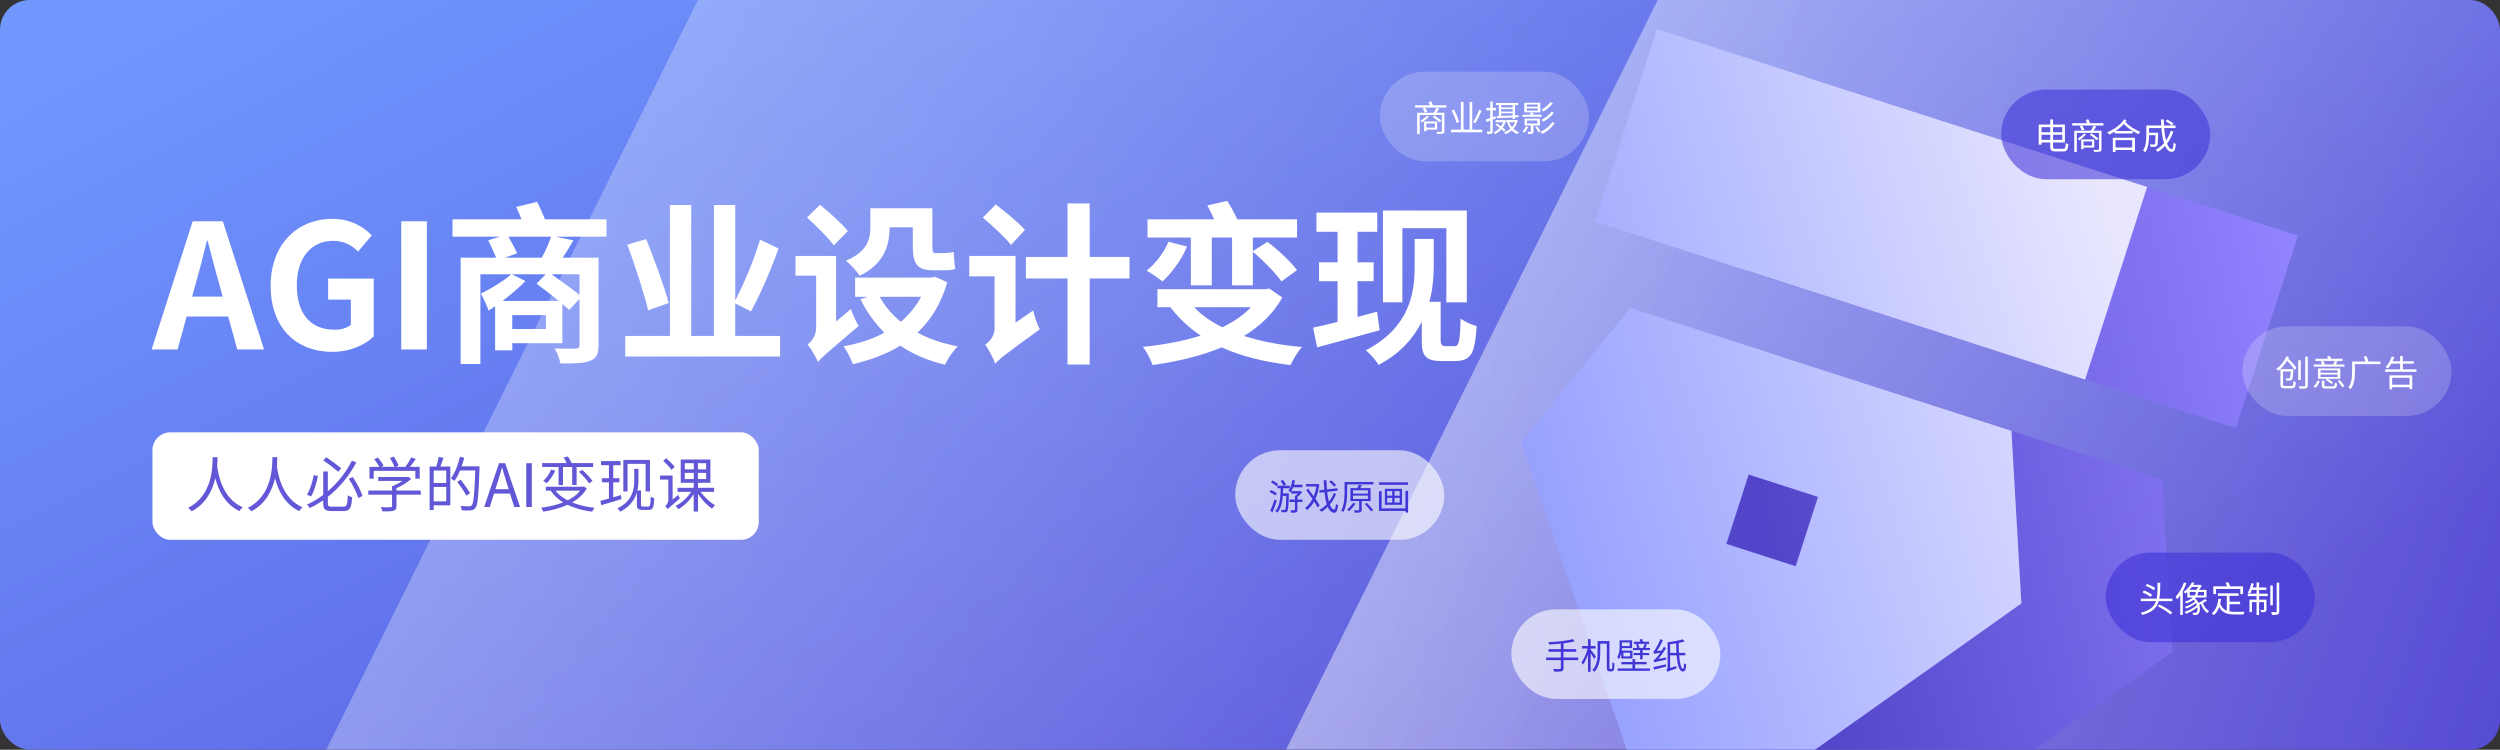 <svg width="837" height="251" viewBox="0 0 837 251" fill="none" xmlns="http://www.w3.org/2000/svg">
<rect x="0" y="0" width="837" height="251" fill="#333333" stroke="none"/>
<g clip-path="url(#clip0_511_722)">
<rect width="837" height="251" rx="10" fill="url(#paint0_linear_511_722)"/>
<g style="mix-blend-mode:soft-light" opacity="0.5">
<rect x="620.963" y="-133.063" width="365.385" height="551.19" transform="rotate(26.37 620.963 -133.063)" fill="url(#paint1_linear_511_722)"/>
</g>
<g style="mix-blend-mode:soft-light">
<path d="M338.064 -210.588L656.24 -52.853L342.175 580.663L24 422.928L338.064 -210.588Z" fill="url(#paint2_linear_511_722)" fill-opacity="0.3"/>
</g>
<path d="M64.34 99.31H74.548L73.272 94.612C71.938 90.146 70.778 85.216 69.502 80.576H69.27C68.168 85.274 66.892 90.146 65.616 94.612L64.34 99.31ZM79.42 117L76.404 105.98H62.484L59.468 117H50.768L64.514 74.08H74.606L88.41 117H79.42ZM111.199 117.812C99.483 117.812 90.609 110.04 90.609 95.714C90.609 81.562 99.773 73.268 111.199 73.268C117.405 73.268 121.697 75.936 124.481 78.778L119.899 84.23C117.811 82.2 115.375 80.634 111.489 80.634C104.355 80.634 99.367 86.202 99.367 95.424C99.367 104.762 103.659 110.388 112.069 110.388C114.157 110.388 116.245 109.808 117.463 108.764V100.296H109.865V93.278H125.119V112.65C122.219 115.492 117.173 117.812 111.199 117.812ZM134.329 117V74.08H142.913V117H134.329ZM169.017 86.26H181.429C182.589 84.056 183.807 81.388 184.503 79.242H170.235C171.279 81.098 172.497 83.36 173.135 84.81L169.017 86.26ZM194.015 98.73V91.828H184.677C187.751 94.032 191.579 96.758 194.015 98.73ZM168.263 100.76H187.055C184.735 98.788 181.835 96.7 179.631 94.96L182.705 91.828H171.337L175.919 94.09C173.889 96.236 171.047 98.614 168.263 100.76ZM182.763 110.156V105.516H171.511V110.156H182.763ZM203.063 73.442V79.242H186.011L191.985 80.46C190.825 82.49 189.549 84.52 188.389 86.26H200.395V115.608C200.395 118.682 199.641 120.016 197.495 120.828C195.407 121.64 192.275 121.698 187.635 121.698C187.345 120.19 186.533 118.044 185.721 116.652C188.563 116.768 191.869 116.768 192.739 116.71C193.667 116.71 194.015 116.42 194.015 115.55V100.064L190.593 103.776C189.955 103.196 189.201 102.5 188.273 101.746V114.912H171.511V117.29H165.769V102.558C165.015 103.08 164.261 103.544 163.565 103.95C163.217 102.906 161.825 99.658 161.013 98.324C164.319 96.642 168.553 94.148 171.163 91.828H160.839V121.872H154.227V86.26H166.117C165.421 84.52 164.319 82.258 163.449 80.46L167.335 79.242H151.501V73.442H174.585C174.063 71.992 173.425 70.542 172.845 69.266L179.805 67.584C180.733 69.382 181.719 71.586 182.473 73.442H203.063ZM223.885 101.456L216.983 103.892C215.707 98.324 212.691 89.044 210.023 81.91L216.345 80.054C219.071 86.84 222.435 95.946 223.885 101.456ZM246.157 112.476H261.179V119.378H209.327V112.476H224.291V68.628H231.425V112.476H239.023V68.628H246.157V100.586C249.057 95.076 252.537 86.84 254.451 80.228L260.657 83.186C258.105 90.494 254.451 98.672 251.435 104.24L246.157 101.572V112.476ZM297.835 76.11V76.226C297.835 81.968 296.037 88.464 287.801 92.292C286.989 90.958 284.495 88.232 283.219 87.304C290.527 84.172 291.397 79.996 291.397 75.994V69.73H312.161V82.374C312.161 84.056 312.277 84.752 313.089 84.752H316.105C317.033 84.752 318.483 84.578 319.295 84.346C319.411 86.086 319.527 88.464 319.817 90.03C318.889 90.436 317.439 90.494 316.221 90.494H312.509C306.767 90.494 305.607 88.058 305.607 82.316V76.11H297.835ZM283.857 77.386L279.159 82.142C277.303 79.59 273.243 75.53 270.169 72.804L274.577 68.57C277.651 71.122 281.943 74.892 283.857 77.386ZM279.913 107.662L284.901 103.428C285.481 105.284 286.641 107.894 287.511 109.112C276.781 118.218 274.867 119.842 273.823 121.234C273.301 119.552 271.503 116.71 270.343 115.376C271.619 114.448 273.243 112.476 273.243 109.692V92.292H266.341V85.68H279.913V107.662ZM308.391 99.368H294.529C296.211 102.5 298.647 105.342 301.605 107.72C304.331 105.4 306.651 102.616 308.391 99.368ZM312.973 92.64L317.149 94.496C315.061 101.688 311.639 107.198 307.173 111.374C311.059 113.462 315.525 114.97 320.629 115.956C319.121 117.464 317.265 120.19 316.395 122.104C310.653 120.712 305.665 118.624 301.431 115.724C296.791 118.566 291.397 120.538 285.539 121.93C284.901 120.132 283.509 117.406 282.407 115.956C287.453 115.028 292.093 113.578 296.095 111.374C292.905 108.184 290.179 104.472 288.091 100.18L290.469 99.368H286.293V92.93H311.813L312.973 92.64ZM343.133 76.98L338.493 82.026C336.521 79.474 332.287 75.588 329.039 72.862L333.389 68.454C336.579 70.948 341.103 74.544 343.133 76.98ZM340.001 108.01L345.917 103.95C346.323 105.922 347.367 108.88 348.121 110.272C336.463 118.682 334.317 120.364 333.215 121.814C332.635 120.016 330.953 116.884 329.851 115.376C331.127 114.506 332.983 112.592 332.983 109.982V92.524H324.515V85.68H340.001V108.01ZM378.165 86.028V93.22H364.825V122.046H357.401V93.22H343.481V86.028H357.401V68.106H364.825V86.028H378.165ZM398.697 95.54V79.532H384.197V73.442H406.527C405.831 71.876 404.961 70.194 404.207 68.802L410.877 67.236C412.037 69.092 413.487 71.702 414.241 73.442H434.251V79.532H419.461V84.056L424.333 80.982C428.045 83.708 432.221 87.768 434.251 90.436L429.031 94.206C427.001 91.364 422.883 87.13 419.461 84.288V95.54H412.501V79.532H405.715V95.54H398.697ZM391.215 80.924L397.421 82.548C395.565 87.014 392.259 91.422 389.243 94.206C387.967 93.22 385.357 91.422 383.907 90.61C386.923 88.174 389.765 84.52 391.215 80.924ZM418.823 102.848H399.799C402.293 105.516 405.483 107.72 409.253 109.576C413.023 107.72 416.271 105.574 418.823 102.848ZM424.913 96.584L429.321 99.6C426.305 104.994 421.897 109.17 416.503 112.476C422.245 114.332 428.741 115.55 435.933 116.188C434.541 117.58 432.917 120.422 432.047 122.22C423.231 121.176 415.575 119.262 409.021 116.304C402.061 119.204 394.115 121.06 385.879 122.22C385.299 120.48 383.791 117.522 382.631 116.13C389.533 115.434 396.087 114.216 402.003 112.36C398.059 109.75 394.695 106.56 391.853 102.848H387.503V96.816H423.811L424.913 96.584ZM469.515 76.4V101.224H463.019V70.484H491.091V101.224H484.247V76.4H469.515ZM461.047 104.356L461.917 110.562C454.725 112.592 446.953 114.622 440.979 116.304L439.645 109.692C441.965 109.228 444.807 108.532 447.823 107.778V94.148H441.617V87.826H447.823V77.618H440.747V71.18H461.105V77.618H454.493V87.826H459.887V94.148H454.493V106.096C456.697 105.516 458.843 104.936 461.047 104.356ZM484.015 115.898H486.973C488.481 115.898 488.829 114.216 489.003 106.676C490.627 107.836 492.831 108.764 494.397 109.17C493.759 118.218 492.773 120.886 486.915 120.886H482.681C477.867 120.886 476.011 119.494 476.011 114.564V107.72C473.285 113.172 468.819 118.334 461.569 122.162C460.757 120.828 458.611 118.276 457.277 117.29C472.009 109.576 473.633 98.092 473.633 89.16V79.996H480.013V89.334C480.013 92.872 479.665 96.874 478.563 101.05H482.333V113.81C482.333 115.376 482.739 115.898 484.015 115.898Z" fill="white"/>
<path d="M584.463 90.479L587.046 82.46L605.23 26.003L769.335 78.883L748.557 143.364L696.72 126.658L584.463 90.479ZM559.814 164.362L596.264 119.386L723.9 160.514L727.234 218.31L607.469 303.225L592.84 260.388L559.814 164.362ZM651.655 205.85L659.133 182.643L635.927 175.165L628.449 198.372L651.655 205.85Z" fill="url(#paint3_linear_511_722)"/>
<path d="M605.23 26.003L554.082 21.596L587.046 82.46L605.23 26.003Z" fill="url(#paint4_linear_511_722)"/>
<path d="M559.814 164.362L596.264 119.386L545.341 116.687L559.814 164.362Z" fill="url(#paint5_linear_511_722)"/>
<path d="M556.835 286.942L607.469 303.225L592.84 260.388L556.835 286.942Z" fill="url(#paint6_linear_511_722)"/>
<path d="M705.759 129.571L748.557 143.364L696.72 126.658L705.759 129.571Z" fill="url(#paint7_linear_511_722)"/>
<path d="M533.993 74.2L554.76 9.724L718.865 62.604L698.087 127.085L533.993 74.2ZM509.344 148.083L545.794 103.106L673.43 144.235L676.764 202.031L556.999 286.946L509.344 148.083ZM601.185 189.57L608.663 166.364L585.457 158.886L577.979 182.092L601.185 189.57Z" fill="url(#paint8_linear_511_722)"/>
<rect x="51.039" y="144.735" width="203" height="36" rx="6" fill="white"/>
<path d="M71.199 153.075H72.839C72.819 153.795 72.799 154.795 72.699 155.975C72.999 158.355 74.199 166.715 81.259 169.855C80.839 170.195 80.399 170.695 80.179 171.115C75.179 168.775 73.039 163.835 72.079 160.115C71.159 164.115 69.039 168.595 64.159 171.195C63.899 170.795 63.419 170.355 62.959 170.035C71.259 165.835 71.139 156.115 71.199 153.075ZM91.199 153.075H92.839C92.819 153.795 92.799 154.795 92.699 155.975C92.999 158.355 94.199 166.715 101.259 169.855C100.839 170.195 100.399 170.695 100.179 171.115C95.179 168.775 93.039 163.835 92.079 160.115C91.159 164.115 89.039 168.595 84.159 171.195C83.899 170.795 83.419 170.355 82.959 170.035C91.259 165.835 91.139 156.115 91.199 153.075ZM114.239 156.755L113.259 157.955C112.099 156.935 109.939 155.275 108.259 154.135L109.239 153.075C110.919 154.195 113.099 155.815 114.239 156.755ZM105.039 159.035L106.439 159.375C105.999 161.595 105.259 164.435 104.139 166.195L102.759 165.615C103.859 163.895 104.659 161.215 105.039 159.035ZM111.119 169.635H114.959C116.119 169.635 116.299 168.995 116.439 165.835C116.839 166.115 117.459 166.375 117.899 166.475C117.679 170.015 117.179 171.095 115.019 171.095H110.999C108.839 171.095 108.219 170.555 108.219 168.495V167.495C106.799 168.455 105.319 169.335 103.739 170.095C103.519 169.755 103.079 169.215 102.779 168.935C104.719 168.055 106.539 166.955 108.219 165.695V157.855H109.759V164.455C113.239 161.495 115.999 157.875 117.819 154.215L119.299 154.815C117.039 159.095 113.839 163.155 109.759 166.335V168.515C109.759 169.455 109.979 169.635 111.119 169.635ZM116.779 160.315L118.099 159.715C119.479 161.675 120.819 164.295 121.359 166.055L119.959 166.735C119.439 164.975 118.099 162.295 116.779 160.315ZM125.119 157.655V160.255H123.699V156.315H126.999C126.639 155.555 125.919 154.535 125.279 153.775L126.519 153.195C127.259 154.035 128.079 155.155 128.419 155.915L127.659 156.315H132.039C131.759 155.475 131.139 154.235 130.539 153.335L131.819 152.855C132.499 153.795 133.199 155.055 133.439 155.895L132.419 156.315H135.679C136.419 155.395 137.239 154.095 137.699 153.135L139.199 153.655C138.599 154.555 137.899 155.515 137.259 156.315H140.519V160.255H139.059V157.655H125.119ZM140.879 164.235V165.615H132.739V169.435C132.739 170.335 132.499 170.755 131.779 170.975C131.059 171.215 129.919 171.235 128.099 171.235C127.999 170.815 127.699 170.215 127.479 169.795C128.999 169.855 130.359 169.855 130.739 169.815C131.159 169.795 131.259 169.695 131.259 169.415V165.615H123.299V164.235H131.259V162.795C132.419 162.375 133.699 161.695 134.719 161.015H126.639V159.695H136.419L136.699 159.615L137.679 160.355C136.399 161.535 134.539 162.635 132.739 163.435V164.235H140.879ZM149.399 161.715V157.535H145.199V161.715H149.399ZM145.199 167.835H149.399V163.035H145.199V167.835ZM146.879 152.955L148.479 153.255C148.139 154.235 147.779 155.335 147.439 156.195H150.759V169.175H145.199V170.755H143.839V156.195H146.079C146.379 155.235 146.739 153.895 146.879 152.955ZM160.539 156.135V156.895C160.219 166.015 159.959 169.095 159.159 170.075C158.719 170.635 158.259 170.815 157.579 170.875C156.879 170.955 155.739 170.915 154.619 170.855C154.579 170.415 154.399 169.815 154.119 169.395C155.419 169.515 156.619 169.515 157.079 169.515C157.479 169.515 157.699 169.475 157.899 169.215C158.559 168.515 158.859 165.475 159.119 157.515H154.039C153.479 158.855 152.859 160.075 152.159 161.015C151.899 160.775 151.259 160.375 150.939 160.175C152.279 158.415 153.359 155.655 153.999 152.915L155.419 153.255C155.179 154.235 154.899 155.195 154.559 156.135H160.539ZM157.379 165.135L156.119 165.915C155.519 164.715 154.179 162.735 153.079 161.295L154.239 160.615C155.359 162.035 156.739 163.955 157.379 165.135ZM165.859 163.775H170.299L169.599 161.535C169.059 159.875 168.599 158.275 168.119 156.575H168.039C167.579 158.295 167.099 159.875 166.579 161.535L165.859 163.775ZM172.159 169.735L170.759 165.255H165.399L163.979 169.735H162.099L167.079 155.075H169.139L174.119 169.735H172.159ZM176.187 169.735V155.075H178.047V169.735H176.187ZM187.006 162.395V156.355H181.526V155.035H189.706C189.446 154.455 189.066 153.735 188.686 153.175L190.126 152.815C190.586 153.495 191.106 154.415 191.386 155.035H198.586V156.355H193.046V162.375H191.566V156.355H188.486V162.395H187.006ZM193.826 157.955L194.946 157.315C196.226 158.435 197.686 160.035 198.386 161.055L197.226 161.815C196.506 160.735 195.046 159.075 193.826 157.955ZM184.546 157.195L185.886 157.555C185.226 159.155 184.106 160.755 183.026 161.795C182.766 161.555 182.206 161.175 181.866 160.995C182.966 160.035 183.966 158.635 184.546 157.195ZM194.226 164.275H185.966C186.986 165.575 188.366 166.655 190.046 167.515C191.766 166.675 193.186 165.615 194.226 164.275ZM195.506 162.875L196.466 163.555C195.326 165.515 193.606 167.035 191.566 168.215C193.726 169.115 196.286 169.695 199.086 170.015C198.766 170.335 198.426 170.915 198.246 171.315C195.146 170.915 192.366 170.155 190.006 168.995C187.546 170.135 184.726 170.855 181.886 171.315C181.746 170.935 181.406 170.315 181.146 169.995C183.746 169.655 186.306 169.075 188.526 168.195C186.826 167.135 185.426 165.835 184.366 164.275H182.746V162.955H195.246L195.506 162.875ZM210.106 155.295V164.535H208.686V153.975H217.606V164.535H216.146V155.295H210.106ZM207.886 165.735L208.086 167.115L201.306 169.135L200.986 167.695C201.786 167.475 202.786 167.235 203.866 166.915V161.475H201.506V160.095H203.866V155.755H201.226V154.355H207.786V155.755H205.306V160.095H207.386V161.475H205.306V166.495C206.146 166.275 207.026 165.995 207.886 165.735ZM215.326 169.615H216.946C217.666 169.615 217.766 169.075 217.866 166.255C218.226 166.515 218.686 166.735 219.066 166.815C218.886 169.955 218.666 170.735 216.946 170.735H215.126C213.766 170.735 213.226 170.375 213.226 169.055V164.855C212.526 167.235 210.946 169.615 207.646 171.315C207.466 171.035 207.006 170.455 206.706 170.235C211.726 167.675 212.346 163.915 212.346 160.815V156.975H213.746V160.855C213.746 161.935 213.666 163.055 213.386 164.215H214.606V168.915C214.606 169.475 214.766 169.615 215.326 169.615ZM225.886 156.295L224.826 157.315C224.266 156.495 223.046 155.195 222.046 154.275L223.046 153.395C224.046 154.275 225.286 155.515 225.886 156.295ZM225.186 167.255L227.086 165.695C227.226 166.075 227.466 166.635 227.626 166.895C224.366 169.675 223.866 170.075 223.606 170.475C223.426 170.175 222.966 169.675 222.686 169.475C223.086 169.135 223.766 168.375 223.766 167.335V160.575H220.986V159.215H225.186V167.255ZM229.266 158.315V160.395H232.286V158.315H229.266ZM229.266 155.075V157.135H232.286V155.075H229.266ZM236.426 157.135V155.075H233.666V157.135H236.426ZM236.426 160.395V158.315H233.666V160.395H236.426ZM239.086 164.675H234.566C235.826 166.435 237.746 168.215 239.406 169.155C239.086 169.435 238.626 169.935 238.386 170.295C236.786 169.235 234.966 167.315 233.706 165.395V171.255H232.246V165.415C230.966 167.515 229.006 169.435 227.126 170.495C226.906 170.135 226.466 169.635 226.166 169.375C228.106 168.475 230.146 166.615 231.386 164.675H226.846V163.315H232.246V161.635H227.906V153.855H237.846V161.635H233.706V163.315H239.086V164.675Z" fill="#6258D7"/>
<rect x="705" y="185" width="70" height="30" rx="15" fill="#4235D7" fill-opacity="0.63"/>
<path d="M721.568 196.888L721.064 197.608C720.476 197.128 719.3 196.504 718.34 196.144L718.832 195.496C719.78 195.832 720.968 196.408 721.568 196.888ZM720.536 199.144L719.972 199.84C719.408 199.348 718.232 198.7 717.272 198.316L717.812 197.692C718.748 198.04 719.936 198.64 720.536 199.144ZM722.444 202.996L722.912 202.372C724.568 203.14 726.284 204.196 727.268 205.072L726.68 205.744C725.72 204.856 724.076 203.8 722.444 202.996ZM722.948 200.428H727.316V201.256H722.744C722.108 203.44 720.632 205.024 717.248 205.876C717.152 205.66 716.912 205.324 716.732 205.132C719.792 204.4 721.184 203.092 721.82 201.256H716.732V200.428H722.048C722.36 198.952 722.336 197.164 722.348 195.088H723.26C723.248 197.104 723.248 198.904 722.948 200.428ZM731.18 195.004L732.02 195.268C731.684 196.18 731.264 197.104 730.796 197.944V205.888H729.944V199.324C729.62 199.804 729.26 200.26 728.912 200.644C728.816 200.428 728.552 199.972 728.408 199.768C729.512 198.604 730.544 196.816 731.18 195.004ZM733.112 198.172V199.372H734.756C735.044 198.94 735.164 198.508 735.224 198.172H733.112ZM735.992 196.516H733.832C733.592 196.84 733.34 197.176 733.04 197.488H735.272C735.524 197.224 735.776 196.852 735.992 196.516ZM737.912 199.372V198.172H735.956C735.932 198.52 735.836 198.94 735.62 199.372H737.912ZM738.272 200.572L738.872 201.124C738.464 201.388 738.008 201.64 737.54 201.88C737.924 203.032 738.656 204.076 739.604 204.568C739.4 204.724 739.148 205.024 739.028 205.24C738.056 204.64 737.312 203.5 736.892 202.204C736.7 202.3 736.496 202.396 736.304 202.48C736.712 203.74 736.544 205.012 736.028 205.504C735.728 205.828 735.428 205.912 734.984 205.912C734.78 205.912 734.516 205.912 734.252 205.888C734.24 205.672 734.168 205.336 734.036 205.12C734.348 205.156 734.612 205.168 734.828 205.168C735.056 205.168 735.236 205.144 735.416 204.94C735.668 204.688 735.8 204.04 735.692 203.284C734.66 204.22 733.16 205.048 731.876 205.492C731.756 205.3 731.54 205.012 731.36 204.868C732.824 204.424 734.564 203.512 735.524 202.552C735.452 202.324 735.356 202.096 735.236 201.88C734.36 202.624 733.016 203.368 731.972 203.752C731.852 203.572 731.624 203.308 731.48 203.176C732.644 202.828 734.12 202.084 734.924 201.376C734.78 201.172 734.6 200.968 734.42 200.812C733.832 201.244 733.04 201.664 731.972 202.012C731.864 201.856 731.648 201.604 731.468 201.46C732.728 201.052 733.592 200.56 734.156 200.056H732.308V198.208C732.104 198.4 731.9 198.568 731.672 198.736C731.552 198.544 731.288 198.292 731.096 198.172C732.416 197.248 733.352 195.976 733.856 194.968L734.696 195.124C734.576 195.352 734.432 195.58 734.3 195.82H736.472L736.628 195.772L737.156 196.156C736.892 196.6 736.544 197.08 736.196 197.488H738.74V200.056H735.188C735.104 200.164 735.008 200.26 734.912 200.356C735.44 200.788 735.824 201.316 736.088 201.88C736.832 201.496 737.708 200.968 738.272 200.572ZM741.896 197.164V198.916H741.02V196.312H745.676C745.532 195.94 745.316 195.484 745.124 195.136L745.988 194.884C746.252 195.328 746.552 195.916 746.696 196.312H750.968V198.916H750.068V197.164H741.896ZM746.444 202.288V204.688C747.044 204.808 747.704 204.844 748.412 204.844C748.844 204.844 750.896 204.844 751.472 204.82C751.328 205.048 751.184 205.456 751.136 205.72H748.364C745.868 205.72 744.08 205.288 742.988 203.248C742.58 204.364 741.992 205.276 741.2 205.96C741.056 205.792 740.696 205.48 740.48 205.348C741.812 204.328 742.46 202.624 742.724 200.464L743.612 200.56C743.54 201.112 743.444 201.628 743.336 202.108C743.792 203.38 744.56 204.076 745.532 204.448V199.492H742.556V198.64H749.504V199.492H746.444V201.448H749.996V202.288H746.444ZM756.344 197.5V198.76H759.236V199.576H756.344V200.776H758.816V204.052C758.816 204.46 758.756 204.688 758.456 204.832C758.18 204.964 757.724 204.976 757.064 204.976C757.028 204.736 756.92 204.424 756.8 204.196C757.316 204.208 757.712 204.208 757.832 204.196C757.964 204.196 758 204.16 758 204.04V201.592H756.344V205.9H755.492V201.592H753.944V204.94H753.128V200.776H755.492V199.576H752.576V198.76H755.492V197.5H753.932C753.74 197.968 753.536 198.4 753.332 198.736C753.152 198.628 752.756 198.472 752.54 198.4C753.08 197.596 753.5 196.396 753.74 195.244L754.58 195.412C754.472 195.832 754.352 196.276 754.22 196.684H755.492V195.004H756.344V196.684H758.768V197.5H756.344ZM760.94 196.048V202.648H760.1V196.048H760.94ZM762.224 195.088H763.088V204.688C763.088 205.276 762.956 205.54 762.596 205.696C762.224 205.852 761.564 205.876 760.676 205.876C760.628 205.624 760.508 205.216 760.388 204.94C761.096 204.964 761.768 204.964 761.972 204.964C762.164 204.952 762.224 204.904 762.224 204.7V195.088Z" fill="white"/>
<rect x="462" y="24" width="70" height="30" rx="15" fill="white" fill-opacity="0.2"/>
<path d="M477.764 38.708L478.4 39.008C477.788 39.728 476.84 40.532 476.084 41.048C476.024 40.904 475.808 40.508 475.676 40.352C476.384 39.908 477.212 39.308 477.764 38.708ZM480.416 41.336H477.56V42.728H480.416V41.336ZM481.16 43.388H477.56V43.94H476.78V40.664H481.16V43.388ZM482.576 40.376L482.048 41C481.532 40.508 480.5 39.716 479.708 39.152L480.212 38.624C480.992 39.152 482.036 39.908 482.576 40.376ZM483.584 37.748V43.928C483.584 44.396 483.464 44.6 483.116 44.732C482.756 44.84 482.156 44.852 481.136 44.852C481.088 44.636 480.98 44.36 480.86 44.168C481.604 44.192 482.3 44.18 482.492 44.168C482.684 44.156 482.756 44.108 482.756 43.916V38.492H475.316V44.9H474.464V37.748H479.996C480.32 37.256 480.68 36.596 480.884 36.116L481.832 36.32C481.532 36.812 481.22 37.328 480.908 37.748H483.584ZM476.312 36.308L477.116 36.044C477.368 36.452 477.716 37.028 477.872 37.376L477.056 37.7C476.9 37.352 476.576 36.752 476.312 36.308ZM479.732 35.252H484.244V36.02H473.78V35.252H478.76C478.628 34.892 478.46 34.472 478.292 34.148L479.156 33.92C479.36 34.34 479.6 34.856 479.732 35.252ZM495.212 36.728L496.016 37.124C495.44 38.492 494.636 40.148 493.952 41.252L493.22 40.856C493.88 39.776 494.744 38.048 495.212 36.728ZM488.54 40.82L487.652 41.156C487.364 40.1 486.644 38.3 486.02 36.944L486.848 36.692C487.484 38.024 488.216 39.776 488.54 40.82ZM492.908 43.412H496.256V44.288H485.768V43.412H489.104V34.112H489.992V43.412H492.02V34.124H492.908V43.412ZM506.432 35.96V35.168H502.628V35.96H506.432ZM502.628 37.928V38.816C503.768 38.78 505.076 38.72 506.432 38.66V37.928H502.628ZM506.432 37.364V36.536H502.628V37.364H506.432ZM501.824 38.84V35.168H500.9V34.484H508.292V35.168H507.236V38.624L508.424 38.576L508.412 39.212L507.236 39.272V39.848H506.432V39.32C504.476 39.428 502.58 39.524 501.164 39.572L501.056 38.864L501.824 38.84ZM500.852 39.596L499.772 40.028V43.868C499.772 44.336 499.676 44.576 499.388 44.72C499.112 44.864 498.68 44.888 497.996 44.888C497.972 44.66 497.864 44.3 497.744 44.06C498.2 44.072 498.632 44.072 498.752 44.06C498.896 44.06 498.944 44.024 498.944 43.868V40.364C498.5 40.544 498.08 40.7 497.696 40.856L497.444 39.98C497.852 39.86 498.368 39.704 498.944 39.5V36.956H497.6V36.116H498.944V33.968H499.772V36.116H500.852V36.956H499.772V39.224L500.708 38.9L500.852 39.596ZM503.744 40.16L504.224 40.364C503.984 41.252 503.588 42.044 503.12 42.716C503.48 43.004 503.816 43.28 504.044 43.52L503.528 44.06C503.324 43.832 503.012 43.568 502.676 43.268C502.064 43.988 501.344 44.528 500.588 44.912C500.504 44.72 500.288 44.432 500.12 44.276C500.828 43.964 501.512 43.448 502.088 42.8C501.62 42.452 501.14 42.092 500.696 41.792L501.2 41.336C501.608 41.612 502.088 41.936 502.532 42.26C502.832 41.852 503.072 41.408 503.264 40.928H500.72V40.196H503.6L503.744 40.16ZM507.26 40.904H505.292C505.52 41.528 505.82 42.092 506.204 42.584C506.648 42.104 506.996 41.54 507.26 40.904ZM507.728 40.148L508.172 40.328C507.884 41.456 507.356 42.38 506.696 43.112C507.212 43.604 507.836 43.988 508.556 44.24C508.376 44.408 508.136 44.708 508.028 44.936C507.308 44.636 506.672 44.192 506.156 43.652C505.508 44.216 504.764 44.624 503.984 44.924C503.912 44.732 503.72 44.444 503.564 44.276C504.32 44.024 505.064 43.628 505.676 43.088C505.208 42.464 504.86 41.72 504.596 40.904H504.296V40.172H507.584L507.728 40.148ZM519.056 34.208L519.884 34.556C519.08 35.624 517.844 36.692 516.74 37.364C516.584 37.184 516.32 36.908 516.092 36.752C517.148 36.164 518.372 35.168 519.056 34.208ZM519.452 37.424L520.256 37.76C519.392 38.924 517.988 40.04 516.728 40.736C516.584 40.544 516.332 40.268 516.104 40.1C517.304 39.512 518.696 38.456 519.452 37.424ZM514.82 35.708V35H511.184V35.708H514.82ZM514.82 37.028V36.296H511.184V37.028H514.82ZM515.696 34.388V37.628H510.332V34.388H515.696ZM516.104 38.396V39.116H509.744V38.396H512.54C512.444 38.204 512.348 38.012 512.264 37.856L513.08 37.652C513.224 37.868 513.38 38.144 513.488 38.396H516.104ZM510.884 42.26L511.64 42.488C511.34 43.196 510.824 43.964 510.344 44.456C510.2 44.336 509.9 44.084 509.708 43.964C510.188 43.52 510.62 42.884 510.884 42.26ZM511.268 40.352V41.36H514.688V40.352H511.268ZM515.564 41.996H513.404V43.976C513.404 44.408 513.32 44.6 513.02 44.72C512.732 44.852 512.276 44.852 511.616 44.852C511.568 44.624 511.46 44.336 511.34 44.12C511.832 44.132 512.24 44.132 512.36 44.12C512.504 44.12 512.528 44.072 512.528 43.964V41.996H510.44V39.716H515.564V41.996ZM514.016 42.548L514.64 42.248C515.072 42.788 515.552 43.508 515.768 43.976L515.096 44.324C514.88 43.856 514.424 43.1 514.016 42.548ZM519.692 40.856L520.508 41.18C519.584 42.704 518.012 44.036 516.368 44.852C516.224 44.636 515.96 44.348 515.744 44.168C517.316 43.472 518.864 42.236 519.692 40.856Z" fill="white"/>
<rect x="750.752" y="109.265" width="70" height="30" rx="15" fill="white" fill-opacity="0.2"/>
<path d="M765.076 129.229H767.164C767.716 129.229 767.8 128.977 767.86 127.573C768.064 127.705 768.4 127.849 768.652 127.897C768.544 129.553 768.28 130.009 767.224 130.009H765.004C763.852 130.009 763.492 129.745 763.492 128.701V123.589H767.836C767.836 123.589 767.836 123.841 767.824 123.949C767.704 126.013 767.596 126.817 767.32 127.117C767.14 127.321 766.936 127.393 766.636 127.429C766.396 127.441 765.94 127.453 765.46 127.417C765.436 127.177 765.352 126.865 765.244 126.649C765.676 126.697 766.084 126.697 766.264 126.697C766.42 126.697 766.516 126.685 766.612 126.589C766.744 126.409 766.864 125.833 766.96 124.381H764.356V128.701C764.356 129.145 764.464 129.229 765.076 129.229ZM765.532 119.245L766.36 119.497C766.288 119.677 766.204 119.833 766.12 120.013C767.104 121.021 768.304 122.353 768.88 123.205L768.244 123.793C767.704 122.989 766.672 121.753 765.724 120.733C764.968 122.029 763.948 123.229 762.772 124.141C762.628 123.973 762.316 123.661 762.124 123.517C763.636 122.437 764.896 120.793 765.532 119.245ZM770.308 120.625V127.237H769.456V120.625H770.308ZM771.784 119.413H772.66V129.001C772.66 129.601 772.492 129.841 772.12 129.985C771.736 130.129 771.076 130.153 769.96 130.141C769.912 129.913 769.78 129.529 769.648 129.289C770.488 129.325 771.244 129.313 771.472 129.301C771.688 129.289 771.784 129.217 771.784 129.001V119.413ZM775.252 129.865L774.532 129.445C775.132 128.917 775.66 128.053 775.948 127.357L776.692 127.693C776.356 128.413 775.864 129.301 775.252 129.865ZM782.644 124.801V123.973H776.908V124.801H782.644ZM782.644 126.217V125.389H776.908V126.217H782.644ZM783.52 123.361V126.829H779.356C779.98 127.165 780.7 127.657 781.072 128.005L780.52 128.557C780.136 128.161 779.32 127.597 778.66 127.213L779.068 126.829H776.056V123.361H783.52ZM778.948 129.337H781.048C781.564 129.337 781.636 129.193 781.696 128.125C781.888 128.257 782.236 128.377 782.464 128.437C782.368 129.757 782.092 130.081 781.132 130.081H778.876C777.664 130.081 777.34 129.853 777.34 129.001V127.453H778.216V129.001C778.216 129.277 778.324 129.337 778.948 129.337ZM782.632 127.561L783.34 127.249C783.94 127.849 784.612 128.713 784.912 129.301L784.156 129.685C783.892 129.085 783.232 128.209 782.632 127.561ZM781.684 120.841H777.832C778.048 121.201 778.264 121.681 778.36 122.029H781.132C781.336 121.657 781.552 121.189 781.684 120.841ZM782.044 122.029H784.912V122.761H774.664V122.029H777.436C777.34 121.717 777.184 121.321 777.004 121.009L777.76 120.841H775.204V120.109H779.488C779.368 119.833 779.212 119.557 779.068 119.317L779.932 119.137C780.136 119.413 780.328 119.797 780.472 120.109H784.3V120.841H781.912L782.608 120.997C782.416 121.369 782.224 121.717 782.044 122.029ZM796.996 121.033V121.909H788.428V124.465C788.428 126.229 788.224 128.689 786.988 130.321C786.832 130.129 786.472 129.793 786.256 129.673C787.384 128.173 787.492 126.061 787.492 124.465V121.033H791.956C791.836 120.565 791.584 119.905 791.38 119.401L792.28 119.209C792.544 119.761 792.82 120.469 792.928 120.925L792.508 121.033H796.996ZM806.716 126.493H800.896V128.785H806.716V126.493ZM800.008 130.297V125.665H807.616V130.273H806.716V129.625H800.896V130.297H800.008ZM804.484 123.649H809.02V124.489H798.532V123.649H803.56V121.765H800.62C800.26 122.377 799.876 122.941 799.48 123.373C799.3 123.253 798.904 123.013 798.676 122.893C799.552 122.041 800.308 120.673 800.752 119.341L801.64 119.545C801.472 120.025 801.268 120.493 801.052 120.949H803.56V119.221H804.484V120.949H808.132V121.765H804.484V123.649Z" fill="white"/>
<rect x="413.55" y="150.735" width="70" height="30" rx="15" fill="white" fill-opacity="0.6"/>
<path d="M430.55 162.227L429.71 162.611C429.518 162.179 429.098 161.507 428.714 161.015L429.518 160.679C429.914 161.159 430.346 161.795 430.55 162.227ZM427.91 162.059L427.37 162.767C426.974 162.395 426.146 161.843 425.522 161.459L426.038 160.847C426.662 161.183 427.49 161.723 427.91 162.059ZM427.526 165.143L427.022 165.863C426.59 165.527 425.702 165.023 425.042 164.687L425.546 164.039C426.194 164.351 427.082 164.831 427.526 165.143ZM426.746 167.195L427.466 167.663C427.07 168.899 426.53 170.387 426.062 171.491L425.258 171.047C425.69 170.099 426.314 168.551 426.746 167.195ZM429.53 165.179H431.51C431.51 165.179 431.498 165.467 431.498 165.587C431.39 169.427 431.294 170.735 431.006 171.131C430.814 171.383 430.61 171.479 430.31 171.515C430.034 171.539 429.554 171.539 429.086 171.515C429.062 171.263 428.99 170.939 428.858 170.699C429.314 170.747 429.758 170.747 429.926 170.747C430.094 170.747 430.19 170.735 430.298 170.591C430.478 170.339 430.586 169.199 430.67 166.007H429.482C429.29 168.263 428.846 170.303 427.622 171.647C427.478 171.455 427.202 171.203 426.986 171.083C428.546 169.439 428.702 166.415 428.774 163.475H427.658V162.623H431.846V163.475H429.602C429.578 164.051 429.566 164.615 429.53 165.179ZM436.058 167.255V168.059H434.378V170.651C434.378 171.131 434.294 171.371 433.958 171.503C433.622 171.647 433.094 171.659 432.29 171.659C432.254 171.407 432.134 171.083 432.038 170.831C432.638 170.855 433.178 170.855 433.334 170.831C433.502 170.831 433.55 170.795 433.55 170.651V168.059H431.714V167.255H433.55V166.103C433.898 165.875 434.258 165.551 434.57 165.227H432.302V164.483C432.242 164.591 432.17 164.687 432.11 164.783C431.954 164.651 431.57 164.435 431.354 164.327C432.026 163.451 432.47 162.083 432.71 160.703L433.562 160.835C433.466 161.339 433.346 161.819 433.226 162.287H436.046V163.127H432.938C432.746 163.607 432.554 164.051 432.326 164.435H435.278L435.434 164.387L435.986 164.771C435.554 165.347 434.954 165.947 434.378 166.391V167.255H436.058ZM447.314 162.407L446.666 162.947C446.33 162.467 445.61 161.771 445.022 161.279L445.646 160.811C446.246 161.267 446.978 161.939 447.314 162.407ZM441.842 169.247L441.122 169.883C440.846 169.343 440.438 168.647 439.958 167.927C439.31 169.127 438.494 170.087 437.582 170.771C437.438 170.543 437.15 170.207 436.934 170.039C437.87 169.403 438.734 168.371 439.394 167.051C438.734 166.043 437.99 164.987 437.33 164.099L437.966 163.595C438.554 164.363 439.202 165.263 439.826 166.139C440.222 165.155 440.534 164.051 440.738 162.875H437.222V162.071H440.978L441.122 162.035L441.698 162.227C441.458 164.063 441.026 165.659 440.426 167.003C441.002 167.855 441.506 168.635 441.842 169.247ZM446.606 164.987L447.302 165.419C446.834 166.655 446.114 167.891 445.226 168.947C445.598 169.943 446.09 170.543 446.678 170.603C446.978 170.627 447.158 169.967 447.278 168.683C447.434 168.863 447.83 169.091 448.01 169.163C447.77 171.143 447.29 171.719 446.714 171.683C445.754 171.611 445.046 170.891 444.518 169.715C443.858 170.375 443.162 170.939 442.418 171.359C442.25 171.131 441.974 170.867 441.71 170.699C442.61 170.267 443.438 169.607 444.194 168.827C443.846 167.723 443.606 166.343 443.426 164.783L441.806 164.963L441.698 164.147L443.366 163.955C443.27 162.959 443.21 161.891 443.162 160.775H444.074C444.11 161.843 444.17 162.887 444.254 163.847L447.746 163.451L447.854 164.267L444.338 164.675C444.47 165.935 444.662 167.063 444.914 167.975C445.622 167.063 446.21 166.031 446.606 164.987ZM453.026 168.335L453.854 168.623C453.242 169.487 452.414 170.495 451.742 171.143C451.562 171.011 451.202 170.771 450.986 170.639C451.694 170.039 452.486 169.139 453.026 168.335ZM452.99 165.923V167.039H457.97V165.923H452.99ZM452.99 164.135V165.251H457.97V164.135H452.99ZM458.87 167.747H455.906V170.675C455.906 171.143 455.81 171.371 455.45 171.503C455.09 171.647 454.502 171.647 453.59 171.647C453.554 171.407 453.422 171.083 453.314 170.855C454.01 170.867 454.622 170.867 454.802 170.867C454.994 170.855 455.042 170.807 455.042 170.663V167.747H452.114V163.427H454.454C454.634 163.067 454.802 162.635 454.91 162.323L455.942 162.479C455.762 162.803 455.582 163.127 455.414 163.427H458.87V167.747ZM456.914 168.731L457.622 168.359C458.33 169.103 459.29 170.123 459.77 170.735L459.026 171.215C458.582 170.567 457.634 169.511 456.914 168.731ZM459.818 161.363V162.179H451.034V164.747C451.034 166.667 450.878 169.499 449.774 171.407C449.606 171.263 449.234 171.047 449.006 170.963C450.05 169.139 450.158 166.571 450.158 164.747V161.363H459.818ZM471.422 161.483V162.311H461.702V161.483H471.422ZM464.414 166.679V168.251H466.118V166.679H464.414ZM464.414 164.399V165.959H466.118V164.399H464.414ZM468.614 165.959V164.399H466.91V165.959H468.614ZM468.614 168.251V166.679H466.91V168.251H468.614ZM469.394 169.007H463.658V163.643H469.394V169.007ZM470.546 164.351H471.434V171.611H470.546V171.059H461.678V164.435H462.578V170.219H470.546V164.351Z" fill="#4235D7"/>
<rect x="506" y="204" width="70" height="30" rx="15" fill="white" fill-opacity="0.6"/>
<path d="M528.388 220.136V221.012H523.468V223.676C523.468 224.312 523.276 224.576 522.832 224.72C522.388 224.864 521.62 224.888 520.36 224.876C520.288 224.624 520.12 224.228 519.976 223.988C520.984 224.024 521.92 224.012 522.196 224C522.46 224 522.568 223.916 522.568 223.664V221.012H517.636V220.136H522.568V218.192H518.44V217.34H522.568V215.492C521.248 215.636 519.892 215.72 518.656 215.78C518.62 215.54 518.512 215.192 518.428 214.988C521.26 214.856 524.74 214.544 526.54 213.98L527.212 214.688C526.192 215 524.884 215.228 523.468 215.396V217.34H527.716V218.192H523.468V220.136H528.388ZM534.304 219.764L533.788 220.616C533.536 220.172 532.984 219.332 532.54 218.672V224.912H531.664V219.092C531.196 220.424 530.596 221.732 529.96 222.536C529.852 222.284 529.624 221.96 529.48 221.756C530.296 220.688 531.148 218.78 531.556 217.124H529.66V216.272H531.664V213.968H532.54V216.272H534.208V217.124H532.54V217.52C532.948 217.976 534.052 219.428 534.304 219.764ZM539.116 223.952H539.44C539.524 223.952 539.608 223.928 539.668 223.868C539.728 223.796 539.752 223.688 539.788 223.412C539.8 223.136 539.824 222.512 539.824 221.708C540.004 221.876 540.28 222.008 540.508 222.092C540.508 222.764 540.472 223.652 540.412 223.952C540.352 224.3 540.256 224.48 540.1 224.612C539.932 224.732 539.704 224.78 539.476 224.78H538.888C538.66 224.78 538.408 224.708 538.216 224.54C538.024 224.372 537.964 224.168 537.964 223.124V215.492H535.768V218.48C535.768 220.448 535.516 223.172 533.8 224.948C533.668 224.768 533.308 224.456 533.104 224.348C534.724 222.68 534.88 220.304 534.88 218.468V214.64H538.84V223.208C538.84 223.604 538.864 223.832 538.912 223.88C538.972 223.928 539.032 223.952 539.116 223.952ZM549.1 218.624V217.652H546.736V216.932H548.14C548.08 216.584 547.912 216.116 547.744 215.744L548.392 215.576H547.036V214.856H549.184C549.112 214.604 549.004 214.34 548.92 214.112L549.712 213.932C549.868 214.208 550.012 214.556 550.084 214.856H552.1V215.576H548.452C548.644 215.984 548.836 216.512 548.896 216.86L548.644 216.932H550.132C550.288 216.524 550.492 215.972 550.6 215.6L551.404 215.732C551.224 216.152 551.044 216.584 550.876 216.932H552.4V217.652H549.94V218.624H552.136V219.344H549.94V220.712H549.1V219.344H546.94V218.624H549.1ZM545.62 215.084H543.028V216.308H545.62V215.084ZM543.52 218.504V219.764H545.776V218.504H543.52ZM542.788 220.448V218.792C542.632 219.452 542.392 220.112 541.996 220.652C541.888 220.472 541.576 220.124 541.408 220.028C542.152 218.984 542.236 217.544 542.236 216.464V214.388H546.436V216.992H543.016C543.004 217.256 542.992 217.532 542.956 217.82H546.556V220.448H542.788ZM547.444 223.796H552.412V224.588H541.6V223.796H546.556V222.416H542.836V221.636H546.556V220.688H547.444V221.636H551.284V222.416H547.444V223.796ZM553.756 224.204L553.588 223.328C554.62 223.124 556.204 222.764 557.74 222.428L557.824 223.172L553.756 224.204ZM555.184 220.616L557.836 220.124C557.812 220.352 557.824 220.688 557.836 220.868C554.572 221.528 554.152 221.648 553.9 221.792C553.852 221.624 553.72 221.216 553.624 221C553.888 220.94 554.164 220.664 554.536 220.232C554.776 219.992 555.28 219.356 555.844 218.564C554.272 218.768 553.984 218.852 553.816 218.936C553.768 218.744 553.636 218.312 553.516 218.096C553.744 218.048 553.96 217.76 554.224 217.352C554.5 216.956 555.4 215.384 555.916 213.956L556.732 214.328C556.192 215.6 555.46 216.92 554.728 217.94L556.36 217.772C556.624 217.376 556.864 216.956 557.092 216.536L557.824 216.992C557.032 218.288 556.12 219.572 555.184 220.616ZM559.156 218.588H561.268C561.208 217.592 561.172 216.524 561.16 215.396C560.488 215.516 559.816 215.612 559.156 215.696V218.588ZM564.208 219.416H562.18C562.384 222.164 562.864 223.94 563.476 223.94C563.68 223.94 563.788 223.352 563.824 222.044C564.016 222.224 564.316 222.416 564.544 222.488C564.424 224.288 564.148 224.804 563.392 224.804C562.18 224.804 561.592 222.584 561.328 219.416H559.156V223.652L561.208 223.004C561.22 223.232 561.268 223.592 561.304 223.772C558.844 224.612 558.496 224.768 558.268 224.948C558.208 224.744 558.016 224.384 557.884 224.24C558.064 224.12 558.316 223.88 558.316 223.4V215.048C560.104 214.808 562.192 214.436 563.404 214.052L564.04 214.772C563.464 214.94 562.768 215.108 562.036 215.252C562.024 216.452 562.06 217.568 562.12 218.588H564.208V219.416Z" fill="#4235D7"/>
<rect x="670" y="30" width="70" height="30" rx="15" fill="#4235D7" fill-opacity="0.58"/>
<path d="M683.472 46.82H686.424V45.104H683.472V46.82ZM686.424 42.56H683.472V44.276H686.424V42.56ZM690.444 42.56H687.36V44.276H690.444V42.56ZM687.36 46.82H690.444V45.104H687.36V46.82ZM688.212 49.82H690.732C691.404 49.82 691.524 49.436 691.62 47.876C691.836 48.044 692.22 48.2 692.496 48.272C692.34 50.072 692.052 50.708 690.792 50.708H688.152C686.82 50.708 686.424 50.36 686.424 48.956V47.696H683.472V48.428H682.56V41.696H686.424V39.98H687.36V41.696H691.332V47.696H687.36V48.98C687.36 49.676 687.492 49.82 688.212 49.82ZM697.764 44.708L698.4 45.008C697.788 45.728 696.84 46.532 696.084 47.048C696.024 46.904 695.808 46.508 695.676 46.352C696.384 45.908 697.212 45.308 697.764 44.708ZM700.416 47.336H697.56V48.728H700.416V47.336ZM701.16 49.388H697.56V49.94H696.78V46.664H701.16V49.388ZM702.576 46.376L702.048 47C701.532 46.508 700.5 45.716 699.708 45.152L700.212 44.624C700.992 45.152 702.036 45.908 702.576 46.376ZM703.584 43.748V49.928C703.584 50.396 703.464 50.6 703.116 50.732C702.756 50.84 702.156 50.852 701.136 50.852C701.088 50.636 700.98 50.36 700.86 50.168C701.604 50.192 702.3 50.18 702.492 50.168C702.684 50.156 702.756 50.108 702.756 49.916V44.492H695.316V50.9H694.464V43.748H699.996C700.32 43.256 700.68 42.596 700.884 42.116L701.832 42.32C701.532 42.812 701.22 43.328 700.908 43.748H703.584ZM696.312 42.308L697.116 42.044C697.368 42.452 697.716 43.028 697.872 43.376L697.056 43.7C696.9 43.352 696.576 42.752 696.312 42.308ZM699.732 41.252H704.244V42.02H693.78V41.252H698.76C698.628 40.892 698.46 40.472 698.292 40.148L699.156 39.92C699.36 40.34 699.6 40.856 699.732 41.252ZM713.844 46.916H708.276V49.4H713.844V46.916ZM707.376 50.9V46.124H714.768V50.852H713.844V50.228H708.276V50.9H707.376ZM708.324 43.856H713.988C712.932 43.208 711.972 42.452 711.072 41.492C710.292 42.392 709.344 43.184 708.324 43.856ZM711.192 39.932L711.972 40.316C711.852 40.508 711.72 40.676 711.588 40.856C712.992 42.344 714.66 43.328 716.568 44.132C716.34 44.324 716.088 44.66 715.956 44.936C715.272 44.6 714.624 44.264 714.012 43.868V44.684H708V44.072C707.4 44.432 706.788 44.768 706.164 45.044C706.008 44.804 705.768 44.468 705.516 44.264C707.784 43.364 709.98 41.78 711.192 39.932ZM725.04 40.556L725.568 40.016C726.312 40.388 727.248 40.964 727.716 41.384L727.164 41.996C726.708 41.576 725.796 40.964 725.04 40.556ZM726.744 43.796L727.644 44.024C727.128 45.572 726.42 46.94 725.532 48.08C725.976 49.256 726.528 49.94 727.14 49.94C727.476 49.94 727.62 49.316 727.704 47.72C727.908 47.924 728.232 48.128 728.472 48.2C728.304 50.24 727.98 50.828 727.068 50.828C726.144 50.828 725.424 50.096 724.872 48.86C724.152 49.64 723.324 50.312 722.4 50.852C722.268 50.672 721.956 50.312 721.752 50.144C722.82 49.568 723.744 48.824 724.512 47.924C724.08 46.568 723.792 44.804 723.636 42.872H719.496V44.432H722.556V44.816C722.496 47.504 722.424 48.512 722.172 48.824C721.992 49.052 721.788 49.136 721.452 49.172C721.152 49.196 720.612 49.196 720.024 49.172C720.012 48.896 719.916 48.56 719.772 48.332C720.324 48.38 720.84 48.392 721.044 48.392C721.212 48.392 721.332 48.368 721.404 48.26C721.572 48.08 721.632 47.324 721.68 45.26H719.496V45.356C719.496 47.036 719.316 49.448 718.236 51.008C718.08 50.828 717.696 50.516 717.492 50.408C718.476 48.944 718.584 46.892 718.584 45.344V41.996H723.588C723.54 41.336 723.528 40.664 723.516 39.98H724.44C724.44 40.676 724.452 41.348 724.488 41.996H728.364V42.872H724.548C724.668 44.468 724.884 45.896 725.208 47.036C725.856 46.088 726.372 45.008 726.744 43.796Z" fill="white"/>
</g>
<defs>
<linearGradient id="paint0_linear_511_722" x1="888.554" y1="137.879" x2="663.311" y2="-305.496" gradientUnits="userSpaceOnUse">
<stop stop-color="#5146D3"/>
<stop offset="1" stop-color="#7098FF"/>
</linearGradient>
<linearGradient id="paint1_linear_511_722" x1="542.542" y1="98.45" x2="1003.97" y2="47.528" gradientUnits="userSpaceOnUse">
<stop stop-color="white"/>
<stop offset="1" stop-color="white" stop-opacity="0"/>
</linearGradient>
<linearGradient id="paint2_linear_511_722" x1="192.488" y1="-12.052" x2="579.353" y2="132.573" gradientUnits="userSpaceOnUse">
<stop stop-color="white"/>
<stop offset="1" stop-color="white" stop-opacity="0"/>
</linearGradient>
<linearGradient id="paint3_linear_511_722" x1="769.293" y1="90.434" x2="582.048" y2="133.265" gradientUnits="userSpaceOnUse">
<stop stop-color="#9284FF"/>
<stop offset="1" stop-color="#5245C9"/>
</linearGradient>
<linearGradient id="paint4_linear_511_722" x1="769.293" y1="90.434" x2="582.048" y2="133.265" gradientUnits="userSpaceOnUse">
<stop stop-color="#9284FF"/>
<stop offset="1" stop-color="#5245C9"/>
</linearGradient>
<linearGradient id="paint5_linear_511_722" x1="769.293" y1="90.434" x2="582.048" y2="133.265" gradientUnits="userSpaceOnUse">
<stop stop-color="#9284FF"/>
<stop offset="1" stop-color="#5245C9"/>
</linearGradient>
<linearGradient id="paint6_linear_511_722" x1="769.293" y1="90.434" x2="582.048" y2="133.265" gradientUnits="userSpaceOnUse">
<stop stop-color="#9284FF"/>
<stop offset="1" stop-color="#5245C9"/>
</linearGradient>
<linearGradient id="paint7_linear_511_722" x1="769.293" y1="90.434" x2="582.048" y2="133.265" gradientUnits="userSpaceOnUse">
<stop stop-color="#9284FF"/>
<stop offset="1" stop-color="#5245C9"/>
</linearGradient>
<linearGradient id="paint8_linear_511_722" x1="701.416" y1="54.156" x2="481.404" y2="120.529" gradientUnits="userSpaceOnUse">
<stop stop-color="#E9E7FF"/>
<stop offset="1" stop-color="#8F9BFF"/>
</linearGradient>
<clipPath id="clip0_511_722">
<rect width="837" height="251" rx="10" fill="white"/>
</clipPath>
</defs>
</svg>
